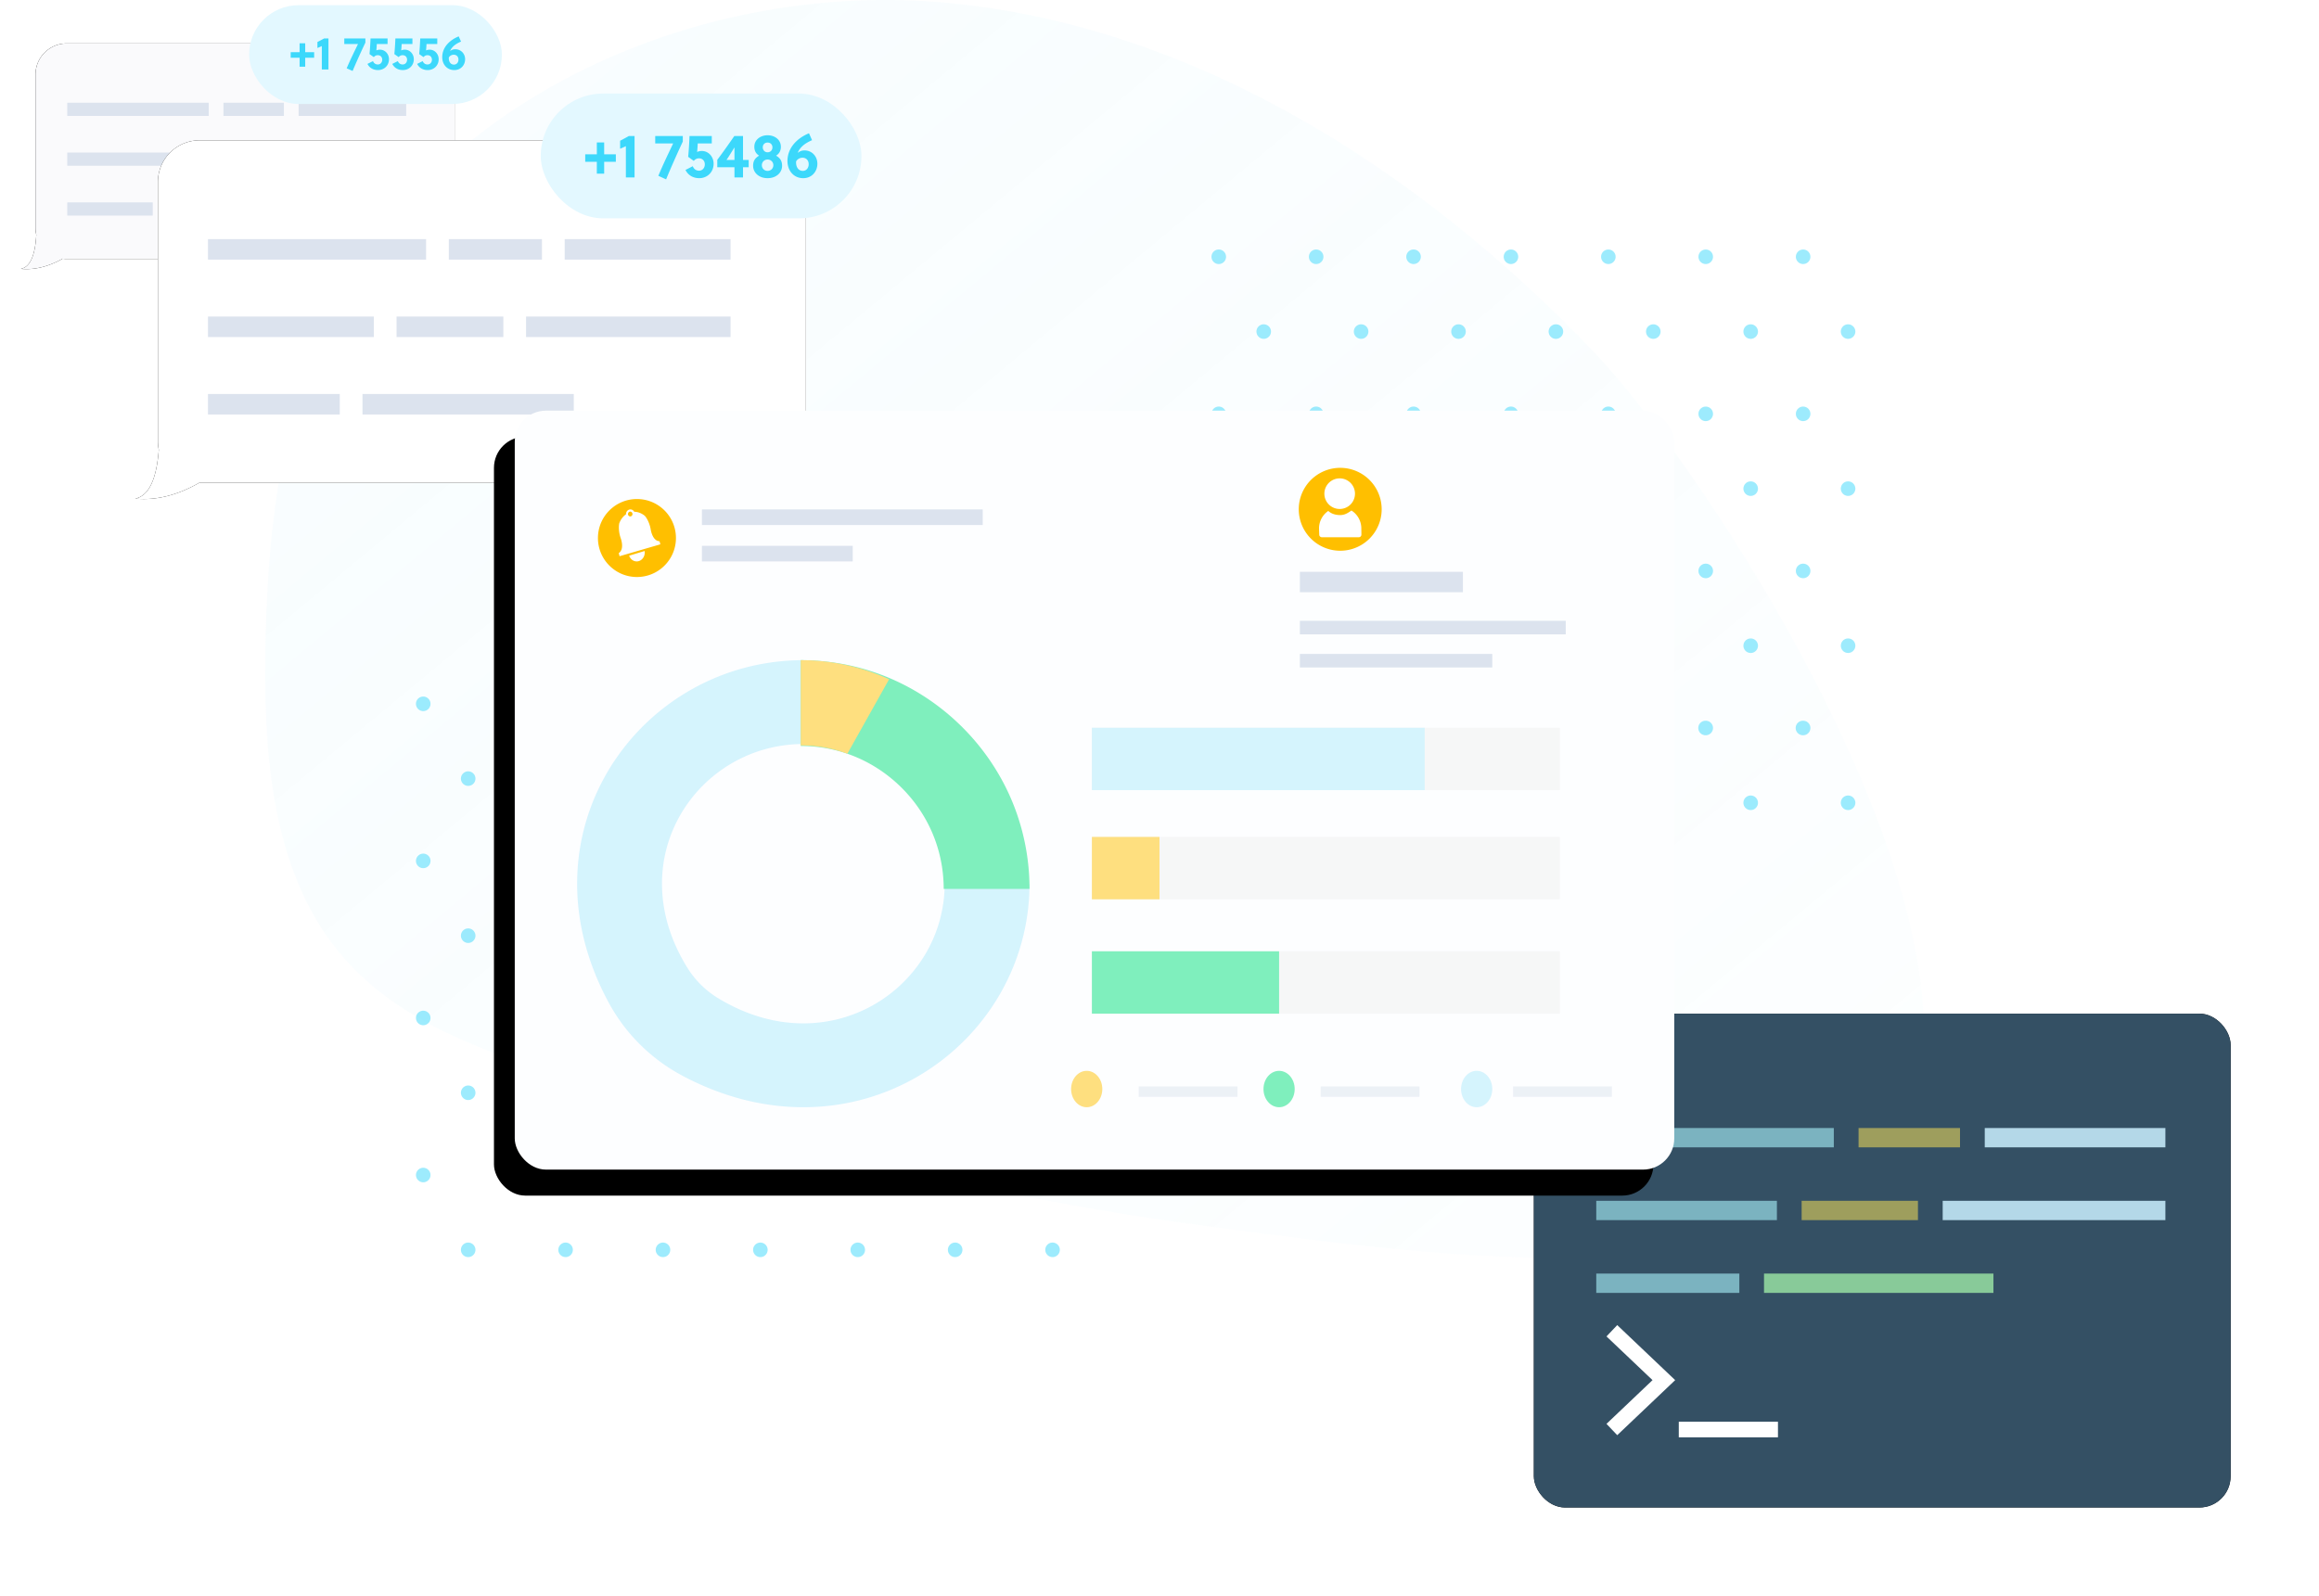 <svg xmlns="http://www.w3.org/2000/svg" xmlns:xlink="http://www.w3.org/1999/xlink" width="446" height="307" viewBox="0 0 446 307">
    <defs>
        <linearGradient id="a" x1="98.604%" x2="-1.661%" y1="13.3%" y2="100%">
            <stop offset="0%" stop-color="#AFE8FA" stop-opacity=".087"/>
            <stop offset="100%" stop-color="#AFE8FA" stop-opacity=".026"/>
        </linearGradient>
        <path id="c" d="M8.05 48.763c-2.762 1.555-5.445 2.208-8.05 1.96 1.77-.336 2.763-2.523 2.98-6.562a6.019 6.019 0 0 1-.152-1.348V13.357a6 6 0 0 1 6-6h68.603a6 6 0 0 1 6 6v29.456a6 6 0 0 1-6 6H8.828c-.264 0-.523-.017-.778-.05z"/>
        <filter id="b" width="119.6%" height="141.5%" x="-8.8%" y="-20.7%" filterUnits="objectBoundingBox">
            <feMorphology in="SourceAlpha" operator="dilate" radius="1" result="shadowSpreadOuter1"/>
            <feOffset in="shadowSpreadOuter1" result="shadowOffsetOuter1"/>
            <feGaussianBlur in="shadowOffsetOuter1" result="shadowBlurOuter1" stdDeviation="2"/>
            <feColorMatrix in="shadowBlurOuter1" values="0 0 0 0 0.953 0 0 0 0 0.961 0 0 0 0 0.988 0 0 0 1 0"/>
        </filter>
        <path id="e" d="M12.31 74.884C8.086 77.297 3.983 78.309 0 77.918c2.586-.504 4.1-3.635 4.541-9.393a8.034 8.034 0 0 1-.168-1.641V17a8 8 0 0 1 8-8H121a8 8 0 0 1 8 8v49.884a8 8 0 0 1-8 8H12.309z"/>
        <filter id="d" width="125.4%" height="152.2%" x="-11.4%" y="-26.1%" filterUnits="objectBoundingBox">
            <feMorphology in="SourceAlpha" operator="dilate" radius="2" result="shadowSpreadOuter1"/>
            <feOffset in="shadowSpreadOuter1" result="shadowOffsetOuter1"/>
            <feGaussianBlur in="shadowOffsetOuter1" result="shadowBlurOuter1" stdDeviation="4"/>
            <feColorMatrix in="shadowBlurOuter1" values="0 0 0 0 0.953 0 0 0 0 0.961 0 0 0 0 0.988 0 0 0 1 0"/>
        </filter>
        <rect id="g" width="134" height="95" x="291" y="195" rx="6"/>
        <filter id="f" width="138.1%" height="153.7%" x="-19%" y="-26.8%" filterUnits="objectBoundingBox">
            <feMorphology in="SourceAlpha" operator="dilate" radius="1" result="shadowSpreadOuter1"/>
            <feOffset in="shadowSpreadOuter1" result="shadowOffsetOuter1"/>
            <feGaussianBlur in="shadowOffsetOuter1" result="shadowBlurOuter1" stdDeviation="7.5"/>
            <feColorMatrix in="shadowBlurOuter1" values="0 0 0 0 0.594 0 0 0 0 0.612 0 0 0 0 0.647 0 0 0 0.5 0"/>
        </filter>
        <rect id="i" width="223" height="146" rx="6"/>
        <filter id="h" width="118.4%" height="128.1%" x="-11%" y="-10.6%" filterUnits="objectBoundingBox">
            <feMorphology in="SourceAlpha" operator="dilate" radius="2" result="shadowSpreadOuter1"/>
            <feOffset dx="-4" dy="5" in="shadowSpreadOuter1" result="shadowOffsetOuter1"/>
            <feGaussianBlur in="shadowOffsetOuter1" result="shadowBlurOuter1" stdDeviation="4"/>
            <feColorMatrix in="shadowBlurOuter1" values="0 0 0 0 0.671 0 0 0 0 0.694 0 0 0 0 0.722 0 0 0 0.5 0"/>
        </filter>
    </defs>
    <g fill="none" fill-rule="evenodd">
        <path fill="url(#a)" d="M63.724 67.429c33.034-34.48 75.831-62.1 123.391-66.813 47.56-4.711 99.461 17.779 119.868 60.923 9.511 20.11 11.755 42.86 12 65.096.225 20.357-1.752 42.395-15.18 57.715-10.902 12.436-27.402 18.163-43.204 23.086-39.638 12.349-80.074 22.767-121.287 28.24-33.693 4.475-82.312 11.7-115.21-.092-62.513-22.41 13.29-140.67 39.622-168.155z" transform="matrix(-1 0 0 1 370 0)"/>
        <g fill="#3CD8FB" opacity=".5">
            <path d="M235.797 49.397a1.398 1.398 0 0 1-2.797 0 1.398 1.398 0 0 1 2.797 0M254.528 49.397a1.398 1.398 0 0 1-2.797 0 1.398 1.398 0 0 1 2.797 0M273.26 49.397a1.397 1.397 0 1 1-2.795-.002 1.397 1.397 0 0 1 2.795.002M291.99 49.397a1.397 1.397 0 1 1-2.794-.002 1.397 1.397 0 0 1 2.795.002M310.722 49.397a1.397 1.397 0 1 1-2.795-.002 1.397 1.397 0 0 1 2.795.002M329.454 49.397a1.398 1.398 0 0 1-2.797 0 1.397 1.397 0 0 1 2.797 0M348.186 49.397a1.398 1.398 0 0 1-2.797 0 1.397 1.397 0 0 1 2.797 0M244.442 63.786a1.397 1.397 0 1 1-2.795-.002 1.397 1.397 0 0 1 2.795.002M263.173 63.786a1.397 1.397 0 1 1-2.795-.002 1.397 1.397 0 0 1 2.795.002M281.906 63.786a1.398 1.398 0 0 1-2.797 0 1.397 1.397 0 1 1 2.797 0M300.637 63.786a1.398 1.398 0 0 1-2.797 0 1.397 1.397 0 1 1 2.797 0M319.368 63.786a1.398 1.398 0 0 1-2.797 0c0-.772.626-1.397 1.399-1.397.772 0 1.398.625 1.398 1.397M338.1 63.786a1.398 1.398 0 0 1-2.798 0 1.397 1.397 0 0 1 2.797 0M356.83 63.786a1.398 1.398 0 0 1-2.796 0 1.397 1.397 0 0 1 2.797 0M235.797 79.613a1.398 1.398 0 0 1-2.797 0 1.397 1.397 0 0 1 2.797 0M254.528 79.613a1.398 1.398 0 0 1-2.797 0 1.397 1.397 0 0 1 2.797 0M273.26 79.613a1.397 1.397 0 1 1-2.795-.001 1.397 1.397 0 0 1 2.795.001M291.99 79.613a1.397 1.397 0 1 1-2.794-.001 1.397 1.397 0 0 1 2.795.001M310.722 79.613a1.397 1.397 0 1 1-2.795-.001 1.397 1.397 0 0 1 2.795.001M329.454 79.613a1.398 1.398 0 0 1-2.797 0c0-.771.626-1.396 1.399-1.396.772 0 1.398.625 1.398 1.396M348.186 79.613a1.398 1.398 0 0 1-2.797 0 1.397 1.397 0 1 1 2.797 0M244.442 94.002a1.397 1.397 0 1 1-2.795-.002 1.397 1.397 0 0 1 2.795.002M263.173 94.002a1.397 1.397 0 1 1-2.795-.002 1.397 1.397 0 0 1 2.795.002M281.906 94.002a1.398 1.398 0 0 1-2.797 0 1.397 1.397 0 0 1 2.797 0M300.637 94.002a1.398 1.398 0 0 1-2.797 0 1.397 1.397 0 0 1 2.797 0M319.368 94.002a1.398 1.398 0 0 1-2.797 0 1.397 1.397 0 0 1 2.797 0M338.1 94.002a1.398 1.398 0 0 1-2.798 0 1.398 1.398 0 0 1 2.797 0M356.83 94.002a1.398 1.398 0 0 1-2.796 0 1.398 1.398 0 0 1 2.797 0M235.797 109.83a1.398 1.398 0 0 1-2.797 0 1.398 1.398 0 0 1 2.797 0M254.528 109.83a1.398 1.398 0 0 1-2.797 0 1.398 1.398 0 0 1 2.797 0M273.26 109.83a1.397 1.397 0 1 1-2.795-.003 1.397 1.397 0 0 1 2.795.002M291.99 109.83a1.397 1.397 0 1 1-2.794-.003 1.397 1.397 0 0 1 2.795.002M310.722 109.83a1.397 1.397 0 1 1-2.795-.003 1.397 1.397 0 0 1 2.795.002M329.454 109.83a1.398 1.398 0 0 1-2.797 0 1.397 1.397 0 0 1 2.797 0M348.186 109.83a1.398 1.398 0 0 1-2.797 0 1.397 1.397 0 0 1 2.797 0M244.442 124.218a1.397 1.397 0 1 1-1.398-1.397c.772 0 1.398.626 1.398 1.397M263.173 124.218a1.397 1.397 0 1 1-1.398-1.397c.773 0 1.398.626 1.398 1.397M281.906 124.218c0 .771-.627 1.396-1.399 1.396a1.397 1.397 0 1 1 0-2.793c.772 0 1.399.626 1.399 1.397M300.637 124.218c0 .771-.627 1.396-1.399 1.396a1.397 1.397 0 1 1 0-2.793c.772 0 1.399.626 1.399 1.397M319.368 124.218c0 .771-.626 1.396-1.398 1.396a1.397 1.397 0 1 1 0-2.793c.772 0 1.398.626 1.398 1.397M338.1 124.218a1.397 1.397 0 1 1-2.796-.002 1.397 1.397 0 0 1 2.795.002M356.83 124.218a1.397 1.397 0 1 1-2.794-.002 1.397 1.397 0 0 1 2.795.002M235.797 140.045a1.397 1.397 0 1 1-2.795-.002 1.397 1.397 0 0 1 2.795.002M254.528 140.045a1.397 1.397 0 1 1-2.795-.002 1.397 1.397 0 0 1 2.795.002M273.26 140.045c0 .772-.626 1.397-1.399 1.397a1.397 1.397 0 1 1 1.399-1.397M291.99 140.045a1.397 1.397 0 1 1-1.398-1.397c.773 0 1.399.626 1.399 1.397M310.722 140.045a1.397 1.397 0 1 1-1.398-1.397c.773 0 1.398.626 1.398 1.397M329.454 140.045c0 .772-.626 1.397-1.398 1.397a1.397 1.397 0 1 1 0-2.793c.772 0 1.398.625 1.398 1.396M348.186 140.045c0 .772-.627 1.397-1.399 1.397a1.397 1.397 0 1 1 0-2.793c.772 0 1.399.625 1.399 1.396M244.442 154.434a1.397 1.397 0 1 1-2.795-.001 1.397 1.397 0 0 1 2.795.001M263.173 154.434a1.397 1.397 0 1 1-2.795-.001 1.397 1.397 0 0 1 2.795.001M281.906 154.434a1.398 1.398 0 0 1-2.797 0 1.397 1.397 0 0 1 2.797 0M300.637 154.434a1.398 1.398 0 0 1-2.797 0 1.397 1.397 0 0 1 2.797 0M319.368 154.434a1.398 1.398 0 0 1-2.797 0 1.397 1.397 0 0 1 2.797 0M338.1 154.434a1.398 1.398 0 0 1-2.798 0 1.398 1.398 0 0 1 2.797 0M356.83 154.434a1.398 1.398 0 0 1-2.796 0 1.398 1.398 0 0 1 2.797 0"/>
        </g>
        <g fill="#3CD8FB" opacity=".5">
            <path d="M82.797 135.397a1.398 1.398 0 0 1-2.797 0 1.398 1.398 0 0 1 2.797 0M101.528 135.397a1.398 1.398 0 0 1-2.797 0 1.398 1.398 0 0 1 2.797 0M120.26 135.397a1.397 1.397 0 1 1-2.795-.002 1.397 1.397 0 0 1 2.795.002M138.99 135.397a1.397 1.397 0 1 1-2.794-.002 1.397 1.397 0 0 1 2.795.002M157.722 135.397a1.397 1.397 0 1 1-2.795-.002 1.397 1.397 0 0 1 2.795.002M176.454 135.397a1.398 1.398 0 0 1-2.797 0 1.397 1.397 0 0 1 2.797 0M195.186 135.397a1.398 1.398 0 0 1-2.797 0 1.397 1.397 0 0 1 2.797 0M91.442 149.786a1.397 1.397 0 1 1-2.795-.002 1.397 1.397 0 0 1 2.795.002M110.173 149.786a1.397 1.397 0 1 1-2.795-.002 1.397 1.397 0 0 1 2.795.002M128.906 149.786a1.398 1.398 0 0 1-2.797 0 1.397 1.397 0 1 1 2.797 0M147.637 149.786a1.398 1.398 0 0 1-2.797 0 1.397 1.397 0 1 1 2.797 0M166.368 149.786a1.398 1.398 0 0 1-2.797 0c0-.772.626-1.397 1.399-1.397.772 0 1.398.625 1.398 1.397M185.1 149.786a1.398 1.398 0 0 1-2.798 0 1.397 1.397 0 0 1 2.797 0M203.83 149.786a1.398 1.398 0 0 1-2.796 0 1.397 1.397 0 0 1 2.797 0M82.797 165.613a1.398 1.398 0 0 1-2.797 0 1.397 1.397 0 0 1 2.797 0M101.528 165.613a1.398 1.398 0 0 1-2.797 0 1.397 1.397 0 0 1 2.797 0M120.26 165.613a1.397 1.397 0 1 1-2.795-.001 1.397 1.397 0 0 1 2.795.001M138.99 165.613a1.397 1.397 0 1 1-2.794-.001 1.397 1.397 0 0 1 2.795.001M157.722 165.613a1.397 1.397 0 1 1-2.795-.001 1.397 1.397 0 0 1 2.795.001M176.454 165.613a1.398 1.398 0 0 1-2.797 0c0-.771.626-1.396 1.399-1.396.772 0 1.398.625 1.398 1.396M195.186 165.613a1.398 1.398 0 0 1-2.797 0 1.397 1.397 0 1 1 2.797 0M91.442 180.002a1.397 1.397 0 1 1-2.795-.002 1.397 1.397 0 0 1 2.795.002M110.173 180.002a1.397 1.397 0 1 1-2.795-.002 1.397 1.397 0 0 1 2.795.002M128.906 180.002a1.398 1.398 0 0 1-2.797 0 1.397 1.397 0 0 1 2.797 0M147.637 180.002a1.398 1.398 0 0 1-2.797 0 1.397 1.397 0 0 1 2.797 0M166.368 180.002a1.398 1.398 0 0 1-2.797 0 1.397 1.397 0 0 1 2.797 0M185.1 180.002a1.398 1.398 0 0 1-2.798 0 1.398 1.398 0 0 1 2.797 0M203.83 180.002a1.398 1.398 0 0 1-2.796 0 1.398 1.398 0 0 1 2.797 0M82.797 195.83a1.398 1.398 0 0 1-2.797 0 1.398 1.398 0 0 1 2.797 0M101.528 195.83a1.398 1.398 0 0 1-2.797 0 1.398 1.398 0 0 1 2.797 0M120.26 195.83a1.397 1.397 0 1 1-2.795-.003 1.397 1.397 0 0 1 2.795.002M138.99 195.83a1.397 1.397 0 1 1-2.794-.003 1.397 1.397 0 0 1 2.795.002M157.722 195.83a1.397 1.397 0 1 1-2.795-.003 1.397 1.397 0 0 1 2.795.002M176.454 195.83a1.398 1.398 0 0 1-2.797 0 1.397 1.397 0 0 1 2.797 0M195.186 195.83a1.398 1.398 0 0 1-2.797 0 1.397 1.397 0 0 1 2.797 0M91.442 210.218a1.397 1.397 0 1 1-1.398-1.397c.772 0 1.398.626 1.398 1.397M110.173 210.218a1.397 1.397 0 1 1-1.398-1.397c.773 0 1.398.626 1.398 1.397M128.906 210.218c0 .771-.627 1.396-1.399 1.396a1.397 1.397 0 1 1 0-2.793c.772 0 1.399.626 1.399 1.397M147.637 210.218c0 .771-.627 1.396-1.399 1.396a1.397 1.397 0 1 1 0-2.793c.772 0 1.399.626 1.399 1.397M166.368 210.218c0 .771-.626 1.396-1.398 1.396a1.397 1.397 0 1 1 0-2.793c.772 0 1.398.626 1.398 1.397M185.1 210.218a1.397 1.397 0 1 1-2.796-.002 1.397 1.397 0 0 1 2.795.002M203.83 210.218a1.397 1.397 0 1 1-2.794-.002 1.397 1.397 0 0 1 2.795.002M82.797 226.045a1.397 1.397 0 1 1-2.795-.002 1.397 1.397 0 0 1 2.795.002M101.528 226.045a1.397 1.397 0 1 1-2.795-.002 1.397 1.397 0 0 1 2.795.002M120.26 226.045c0 .772-.626 1.397-1.399 1.397a1.397 1.397 0 1 1 1.399-1.397M138.99 226.045a1.397 1.397 0 1 1-1.398-1.397c.773 0 1.399.626 1.399 1.397M157.722 226.045a1.397 1.397 0 1 1-1.398-1.397c.773 0 1.398.626 1.398 1.397M176.454 226.045c0 .772-.626 1.397-1.398 1.397a1.397 1.397 0 1 1 0-2.793c.772 0 1.398.625 1.398 1.396M195.186 226.045c0 .772-.627 1.397-1.399 1.397a1.397 1.397 0 1 1 0-2.793c.772 0 1.399.625 1.399 1.396M91.442 240.434a1.397 1.397 0 1 1-2.795-.001 1.397 1.397 0 0 1 2.795.001M110.173 240.434a1.397 1.397 0 1 1-2.795-.001 1.397 1.397 0 0 1 2.795.001M128.906 240.434a1.398 1.398 0 0 1-2.797 0 1.397 1.397 0 0 1 2.797 0M147.637 240.434a1.398 1.398 0 0 1-2.797 0 1.397 1.397 0 0 1 2.797 0M166.368 240.434a1.398 1.398 0 0 1-2.797 0 1.397 1.397 0 0 1 2.797 0M185.1 240.434a1.398 1.398 0 0 1-2.798 0 1.398 1.398 0 0 1 2.797 0M203.83 240.434a1.398 1.398 0 0 1-2.796 0 1.398 1.398 0 0 1 2.797 0"/>
        </g>
        <g transform="translate(4 1)">
            <use fill="#000" filter="url(#b)" xlink:href="#c"/>
            <use fill="#FAFAFC" xlink:href="#c"/>
        </g>
        <g fill="#DCE3EE">
            <path d="M12.939 19.763h27.206V22.3H12.939zM42.979 19.763h11.619V22.3H42.979zM57.432 19.763H78.12V22.3H57.432z"/>
            <g>
                <path d="M12.939 29.349h20.688v2.537H12.939zM36.461 29.349H49.78v2.537H36.461zM52.614 29.349h25.505v2.537H52.614z"/>
            </g>
            <g>
                <path d="M12.939 38.934h16.437v2.537H12.939zM32.21 38.934h26.356v2.537H32.21z"/>
            </g>
        </g>
        <g transform="translate(47.909 1)">
            <rect width="48.621" height="19" fill="#E3F8FF" rx="9.5"/>
            <path fill="#3CD8FB" fill-rule="nonzero" d="M8 9.033h1.71v-1.71h1.08v1.71h1.719v1.08H10.79v1.719H9.71v-1.719H8v-1.08zm7.263 3.339h-1.278V7.863c-.27.126-.603.27-.846.369V7.08c.387-.198.855-.441 1.287-.684h.837v5.976zm7.101-5.976v.801a133.359 133.359 0 0 0-2.457 5.454l-1.143-.513c.801-1.89 1.692-3.636 2.178-4.671h-2.637V6.396h4.059zm4.266 0v1.071h-2.07c-.018.45-.045.828-.09 1.233a1.71 1.71 0 0 1 .693-.144c1.017 0 1.737.864 1.737 1.836 0 1.206-.918 2.088-2.115 2.088-.891 0-1.638-.414-2.025-1.188l1.071-.54a.95.95 0 0 0 .927.648c.531 0 .846-.441.846-.909 0-.504-.333-.873-.855-.873-.288 0-.54.099-.765.369l-.828-.585c.09-.864.171-2.214.198-3.006h3.276zm4.779 0v1.071h-2.07c-.018.45-.045.828-.09 1.233a1.71 1.71 0 0 1 .693-.144c1.017 0 1.737.864 1.737 1.836 0 1.206-.918 2.088-2.115 2.088-.891 0-1.638-.414-2.025-1.188l1.071-.54a.95.95 0 0 0 .927.648c.531 0 .846-.441.846-.909 0-.504-.333-.873-.855-.873-.288 0-.54.099-.765.369l-.828-.585c.09-.864.171-2.214.198-3.006h3.276zm4.779 0v1.071h-2.07c-.018.45-.045.828-.09 1.233a1.71 1.71 0 0 1 .693-.144c1.017 0 1.737.864 1.737 1.836 0 1.206-.918 2.088-2.115 2.088-.891 0-1.638-.414-2.025-1.188l1.071-.54a.95.95 0 0 0 .927.648c.531 0 .846-.441.846-.909 0-.504-.333-.873-.855-.873-.288 0-.54.099-.765.369l-.828-.585c.09-.864.171-2.214.198-3.006h3.276zM40.31 6l.45.999c-.99.423-1.755.954-2.115 1.836a1.53 1.53 0 0 1 1.008-.36c1.098 0 1.89.864 1.89 1.917 0 1.152-.837 2.088-2.079 2.088-1.458 0-2.322-1.152-2.322-2.466 0-1.953 1.458-3.321 3.168-4.014zm-1.89 4.041c-.072.711.261 1.386.981 1.386.54 0 .864-.45.864-.954 0-.612-.414-.945-.909-.945-.369 0-.738.189-.936.513z"/>
        </g>
        <g>
            <g transform="translate(26 18)">
                <use fill="#000" filter="url(#d)" xlink:href="#e"/>
                <use fill="#FFF" xlink:href="#e"/>
            </g>
            <g fill="#DCE3EE">
                <path d="M40 46h41.949v3.943H40zM86.318 46h17.916v3.943H86.318zM108.603 46h31.898v3.943h-31.898z"/>
                <g>
                    <path d="M40 60.896h31.898v3.943H40zM76.268 60.896h20.537v3.943H76.268zM101.175 60.896h39.327v3.943h-39.327z"/>
                </g>
                <g>
                    <path d="M40 75.793h25.344v3.943H40zM69.714 75.793h40.638v3.943H69.714z"/>
                </g>
            </g>
            <g transform="translate(104 18)">
                <rect width="61.68" height="24" fill="#E3F8FF" rx="12"/>
                <path fill="#3CD8FB" fill-rule="nonzero" d="M8.552 11.68h2.234V9.4h1.41v2.28h2.247v1.44h-2.246v2.292h-1.411V13.12H8.552v-1.44zm9.489 4.452h-1.67V10.12c-.353.168-.788.36-1.105.492V9.076a49.314 49.314 0 0 0 1.681-.912h1.094v7.968zm9.277-7.968v1.068c-.964 2.052-2.363 5.196-3.21 7.272l-1.493-.684c1.047-2.52 2.21-4.848 2.846-6.228h-3.446V8.164h5.303zm5.574 0v1.428h-2.704c-.024.6-.06 1.104-.118 1.644.294-.132.6-.192.905-.192 1.33 0 2.27 1.152 2.27 2.448 0 1.608-1.2 2.784-2.763 2.784-1.165 0-2.14-.552-2.646-1.584l1.4-.72c.246.66.763.864 1.21.864.694 0 1.106-.588 1.106-1.212 0-.672-.435-1.164-1.117-1.164-.377 0-.706.132-1 .492l-1.082-.78a70.78 70.78 0 0 0 .259-4.008h4.28zm6.009 7.968h-1.646v-1.956H33.95v-1.428c.988-1.308 2.258-3.108 3.281-4.584h1.67v4.608h1.093v1.404h-1.093v1.956zm-3.187-3.36h1.54V10.36c-.458.708-1.175 1.92-1.54 2.412zm9.548-.828c.73.432 1.152.972 1.152 1.944 0 1.332-1.128 2.388-2.786 2.388-1.658 0-2.787-1.056-2.787-2.388 0-.972.423-1.512 1.152-1.944-.6-.384-.917-.924-.917-1.716 0-1.368 1.2-2.208 2.552-2.208s2.551.84 2.551 2.208c0 .792-.317 1.332-.917 1.716zm-1.634 2.928c.635 0 1.105-.48 1.105-1.092 0-.612-.47-1.092-1.105-1.092s-1.106.48-1.106 1.092c0 .612.47 1.092 1.106 1.092zm0-3.576c.552 0 .929-.42.929-.948 0-.54-.377-.924-.93-.924-.552 0-.928.384-.928.924 0 .528.376.948.929.948zm7.96-3.66l.588 1.332c-1.293.564-2.293 1.272-2.763 2.448.353-.3.788-.48 1.317-.48 1.434 0 2.47 1.152 2.47 2.556 0 1.536-1.094 2.784-2.717 2.784-1.905 0-3.034-1.536-3.034-3.288 0-2.604 1.905-4.428 4.14-5.352zm-2.469 5.388c-.094.948.341 1.848 1.282 1.848.705 0 1.128-.6 1.128-1.272 0-.816-.54-1.26-1.187-1.26-.482 0-.964.252-1.223.684z"/>
            </g>
        </g>
        <g transform="translate(4)">
            <use fill="#000" filter="url(#f)" xlink:href="#g"/>
            <use fill="#345064" xlink:href="#g"/>
        </g>
        <g>
            <path fill="#7BB3C0" d="M307 217h45.687v3.718H307z"/>
            <path fill="#9E9E5D" d="M357.446 217h19.512v3.718h-19.512z"/>
            <path fill="#B4D8E8" d="M381.717 217h34.741v3.718h-34.741z"/>
            <g>
                <path fill="#7BB3C0" d="M307 231h34.741v3.718H307z"/>
                <path fill="#9E9E5D" d="M346.5 231h22.367v3.718H346.5z"/>
                <path fill="#B4D8E8" d="M373.626 231h42.831v3.718h-42.831z"/>
            </g>
            <g>
                <path fill="#7BB3C0" d="M307 245h27.519v3.718H307z"/>
                <path fill="#88CA99" d="M339.263 245h44.125v3.718h-44.125z"/>
            </g>
            <path stroke="#FFF" stroke-width="3" d="M310 256l10 9.5-10 9.5"/>
            <path stroke="#FFF" stroke-linecap="square" stroke-width="3" d="M324.37 275h16.075"/>
        </g>
        <g>
            <g transform="translate(99 79)">
                <use fill="#000" filter="url(#h)" xlink:href="#i"/>
                <use fill="#FDFEFF" xlink:href="#i"/>
            </g>
            <path fill="#DCE3EE" d="M189 101h-54v-3h54v1.5zM164 108h-29v-3h29v1.5z"/>
            <path fill="#FFBF00" d="M130 103.5c0 2.07-.84 3.946-2.197 5.303A7.474 7.474 0 0 1 122.5 111c-2.071 0-3.946-.84-5.303-2.197A7.477 7.477 0 0 1 115 103.5c0-2.072.84-3.947 2.197-5.303A7.475 7.475 0 0 1 122.5 96c2.071 0 3.946.84 5.303 2.197A7.475 7.475 0 0 1 130 103.5"/>
            <path fill="#FFF" d="M122.859 107.939c.39-.117.702-.387.902-.735.199-.35.284-.775.216-1.204l-1.489.449-1.488.449c.14.406.41.726.743.914.332.188.726.244 1.116.127M121.325 99.33a.41.41 0 0 1-.33-.044.46.46 0 0 1-.204-.28.489.489 0 0 1 .042-.352.436.436 0 0 1 .263-.217.406.406 0 0 1 .33.045.483.483 0 0 1 .163.63.442.442 0 0 1-.264.218zm5.521 4.787c-.709-.02-1.137-.607-1.388-1.19-.25-.581-.323-1.158-.323-1.158a6.26 6.26 0 0 0-.674-1.89 3.634 3.634 0 0 0-.434-.634 3.509 3.509 0 0 0-1.112-.633c-.35-.119-.672-.16-.94-.163a.867.867 0 0 0-.406-.38.795.795 0 0 0-.55-.037.849.849 0 0 0-.463.343.948.948 0 0 0-.16.567c-.221.153-.463.363-.691.647a3.906 3.906 0 0 0-.61 1.094s-.067.289-.07.78a6.356 6.356 0 0 0 .325 1.992s.213.536.276 1.173c.063.637-.025 1.374-.626 1.776l.076.298.078.298 3.922-1.143 3.924-1.144-.076-.298-.078-.298z"/>
            <g>
                <path fill="#DCE3EE" d="M250 113.928h31.353V110H250zM250 122.033h51.133v-2.605H250zM250 128.402h37v-2.605h-37z"/>
                <path d="M249.785 90h15.944v15.945h-15.944z"/>
                <path fill="#FFBF00" d="M265.73 97.973a7.972 7.972 0 1 1-15.946-.001 7.972 7.972 0 0 1 15.945 0"/>
                <path fill="#FFF" d="M259.916 98.21c-.717.501-1.324.896-2.247.877-.774-.017-1.531-.215-2.128-.719a.166.166 0 0 1-.057-.094 4.062 4.062 0 0 0-1.801 3.442l.04 1.138a.506.506 0 0 0 .514.498h7.097a.508.508 0 0 0 .499-.515l-.018-1.254a4.061 4.061 0 0 0-1.9-3.373M260.596 94.896a2.944 2.944 0 1 1-5.887.096 2.944 2.944 0 0 1 5.887-.096"/>
            </g>
            <g opacity=".5">
                <path fill="#DCE3EE" d="M219 211h19v-2h-19zM254 211h19v-2h-19zM291 211h19v-2h-19z"/>
                <path fill="#FFBF00" d="M209 206c1.659 0 3 1.567 3 3.5s-1.341 3.5-3 3.5c-1.657 0-3-1.567-3-3.5s1.343-3.5 3-3.5"/>
                <path fill="#01DF7B" d="M246 206c1.659 0 3 1.567 3 3.5s-1.341 3.5-3 3.5c-1.657 0-3-1.567-3-3.5s1.343-3.5 3-3.5"/>
                <path fill="#AEE9FC" d="M284 206c1.659 0 3 1.567 3 3.5s-1.341 3.5-3 3.5c-1.657 0-3-1.567-3-3.5s1.343-3.5 3-3.5M131.228 206.93c-5.959-3.17-10.88-8.035-14.087-13.924C99.27 160.185 123.039 127 154.499 127v16.13c-20.236 0-35.378 21.973-22.293 43.05a17.935 17.935 0 0 0 5.923 5.856c21.322 12.939 43.552-2.031 43.552-22.036H198c0 31.098-33.572 54.594-66.772 36.93"/>
                <path fill="#01DF7B" d="M198 171h-16.505c0-3.313-.582-6.546-1.726-9.615-2.91-7.797-9.37-13.983-17.284-16.55a27.515 27.515 0 0 0-8.485-1.331V127c4.632 0 9.2.718 13.575 2.135 12.66 4.104 23 14.003 27.66 26.481A43.89 43.89 0 0 1 198 171"/>
                <path fill="#FFBF00" d="M162.97 145a25.772 25.772 0 0 0-8.97-1.605V127a41.2 41.2 0 0 1 13.077 2.12c1.336.447 2.645.963 3.923 1.543L162.97 145z"/>
                <path fill="#EFEFEF" d="M210 152h90v-12h-90zM210 173h90v-12h-90z"/>
                <path fill="#AEE9FC" d="M210 152h64v-12h-64z"/>
                <path fill="#FFBF00" d="M210 173h13v-12h-13z"/>
                <path fill="#EFEFEF" d="M210 195h90v-12h-90z"/>
                <path fill="#01DF7B" d="M210 195h36v-12h-36z"/>
            </g>
        </g>
    </g>
</svg>
